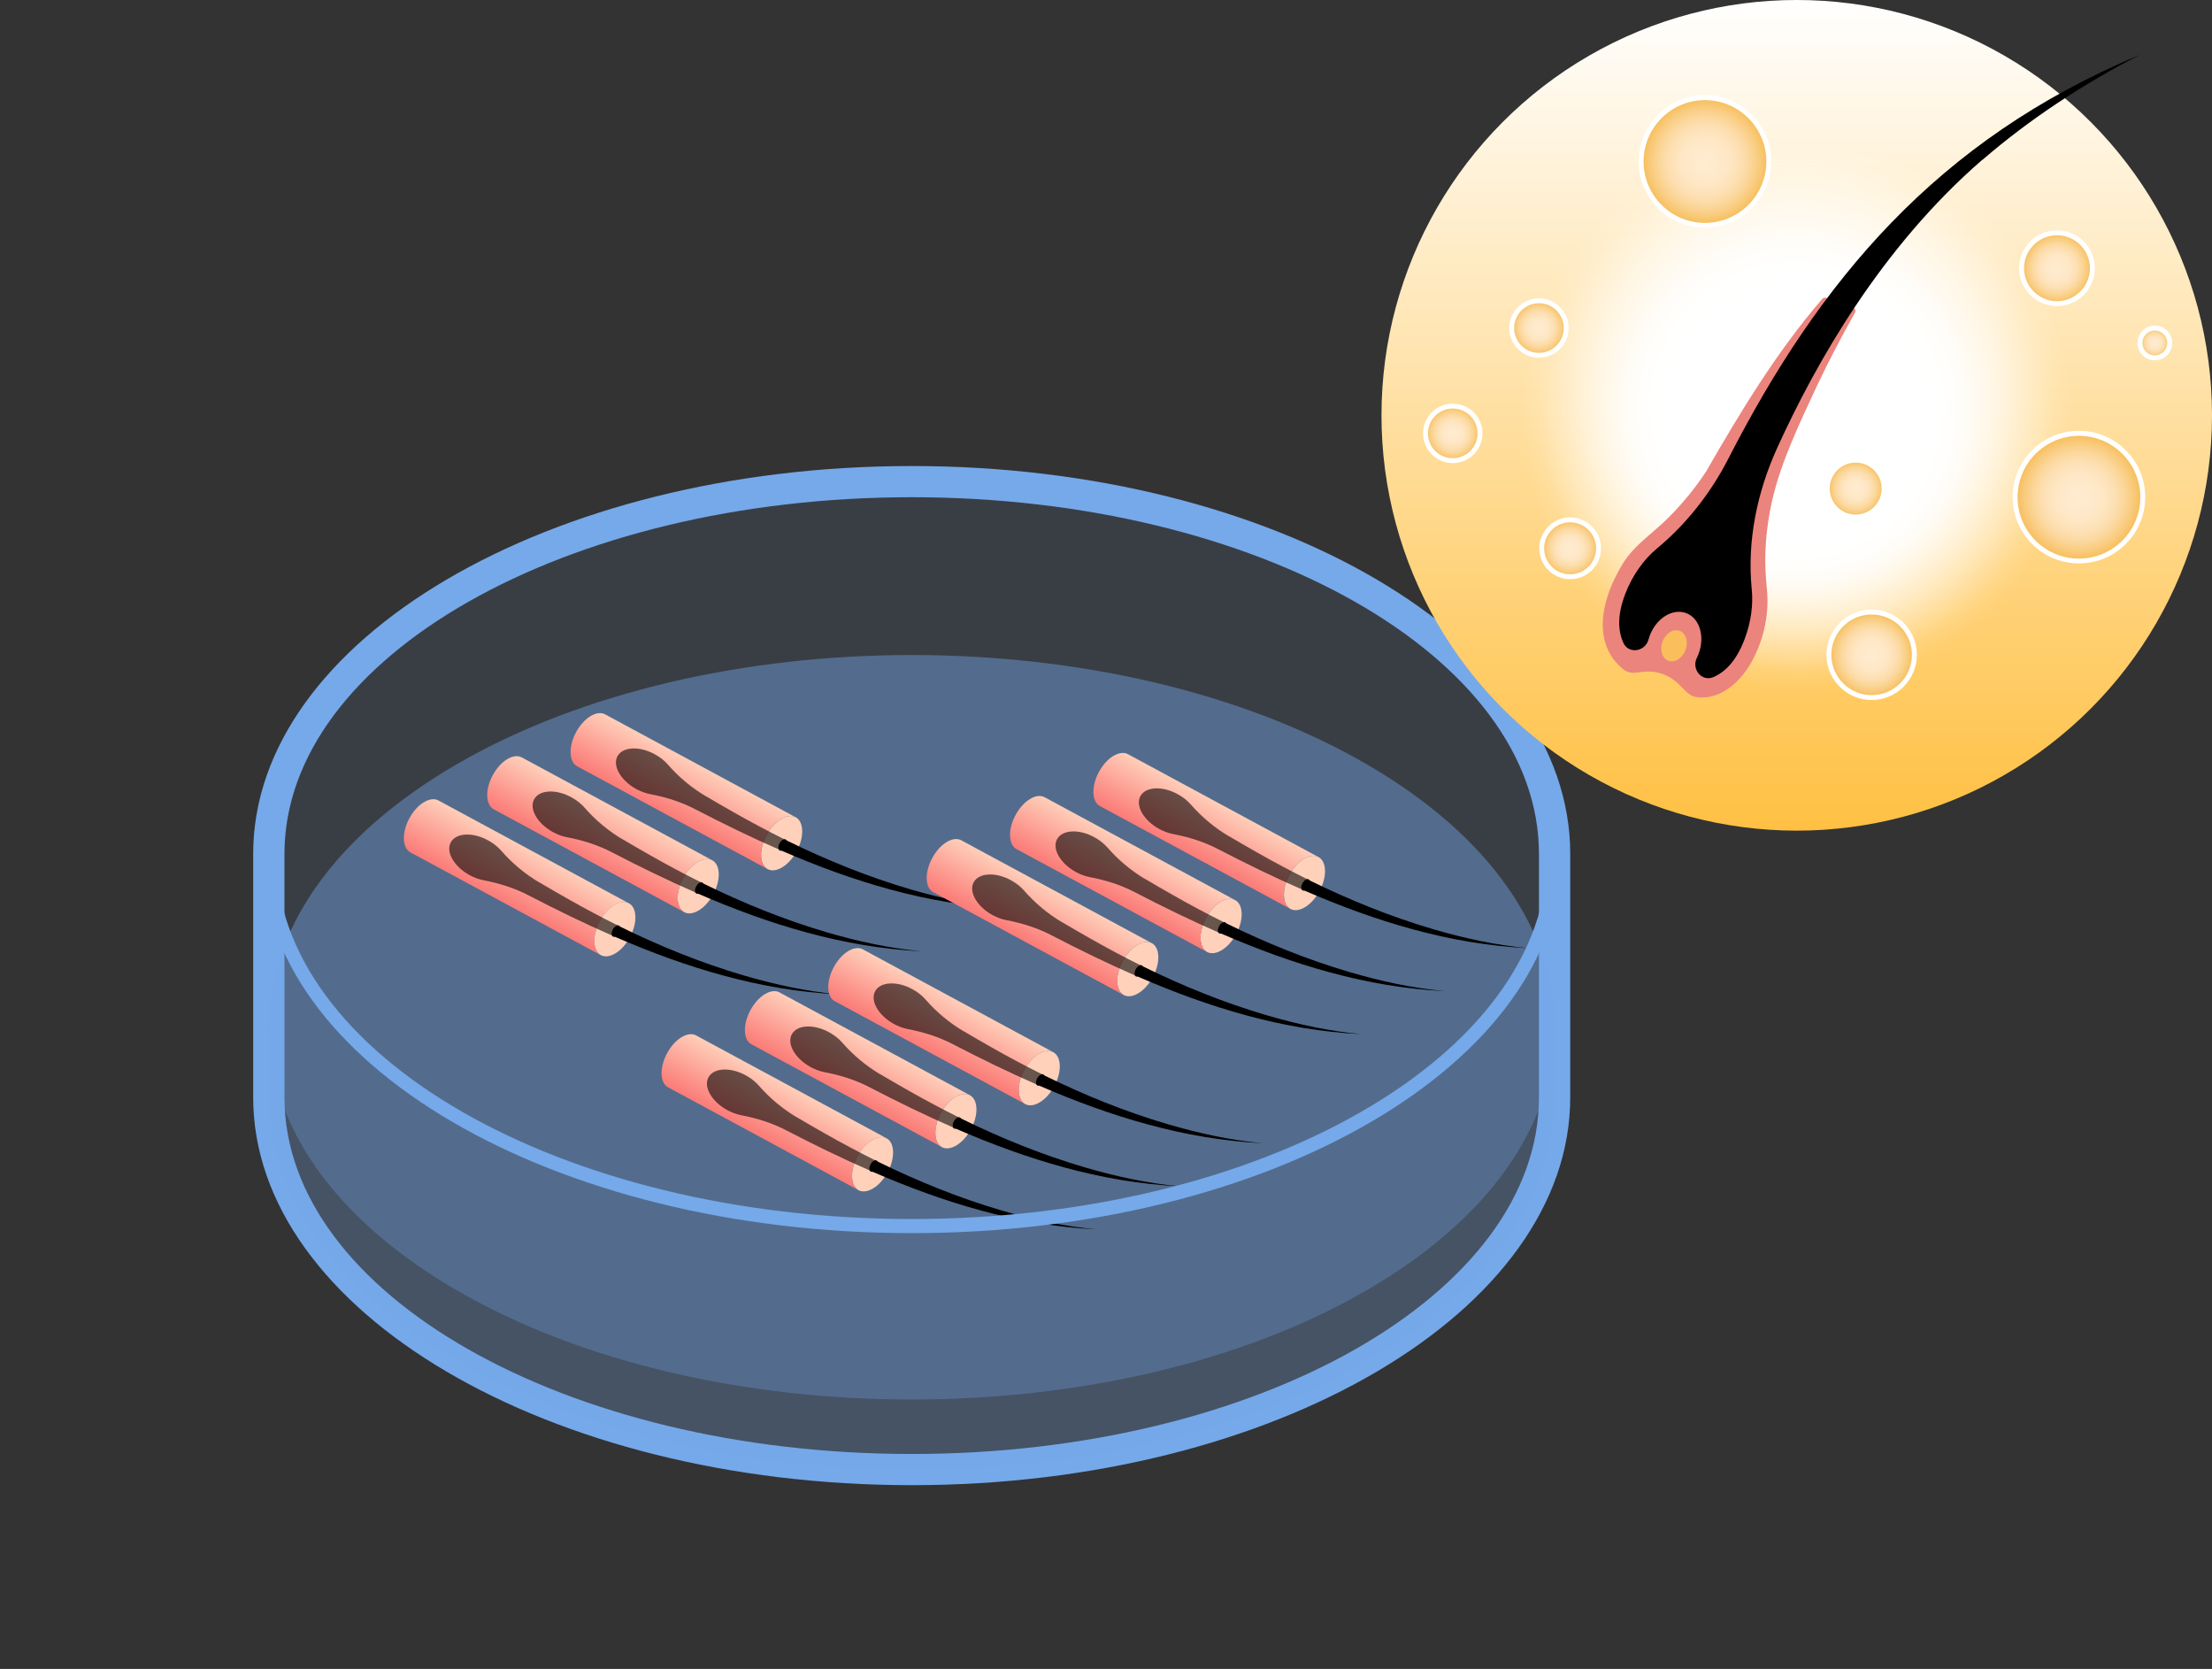 <?xml version="1.0" encoding="UTF-8"?>
<svg xmlns="http://www.w3.org/2000/svg" xmlns:xlink="http://www.w3.org/1999/xlink" id="Layer_2" data-name="Layer 2" viewBox="0 0 225.59 170.18">
  <rect x="0" y="0" width="225.59" height="170.18" fill="#333333" stroke="none"/>
  <defs>
    <style>
      .cls-1 {
        fill: #ffd6bd;
      }

      .cls-1, .cls-2, .cls-3, .cls-4, .cls-5, .cls-6, .cls-7, .cls-8, .cls-9, .cls-10, .cls-11, .cls-12, .cls-13, .cls-14, .cls-15, .cls-16, .cls-17, .cls-18, .cls-19, .cls-20, .cls-21, .cls-22, .cls-23, .cls-24, .cls-25, .cls-26, .cls-27, .cls-28, .cls-29, .cls-30, .cls-31, .cls-32 {
        stroke-width: 0px;
      }

      .cls-2 {
        fill: none;
      }

      .cls-3 {
        fill: url(#linear-gradient);
      }

      .cls-4 {
        fill: url(#radial-gradient);
      }

      .cls-5 {
        fill: url(#radial-gradient-10);
      }

      .cls-6 {
        fill: url(#linear-gradient-10);
      }

      .cls-7 {
        fill: #ffd152;
        opacity: .75;
      }

      .cls-8 {
        opacity: .2;
      }

      .cls-8, .cls-10, .cls-20, .cls-22 {
        fill: #75a9ea;
      }

      .cls-9, .cls-11 {
        fill: #000;
      }

      .cls-11 {
        opacity: .59;
      }

      .cls-12 {
        fill: url(#radial-gradient-2);
      }

      .cls-13 {
        fill: url(#radial-gradient-3);
      }

      .cls-14 {
        fill: url(#radial-gradient-4);
      }

      .cls-15 {
        fill: url(#radial-gradient-6);
      }

      .cls-16 {
        fill: url(#radial-gradient-9);
      }

      .cls-17 {
        fill: url(#radial-gradient-8);
      }

      .cls-18 {
        fill: url(#radial-gradient-5);
      }

      .cls-19 {
        fill: url(#radial-gradient-7);
      }

      .cls-20 {
        opacity: .1;
      }

      .cls-21 {
        fill: #eb847d;
      }

      .cls-22 {
        opacity: .3;
      }

      .cls-23 {
        fill: url(#linear-gradient-4);
      }

      .cls-24 {
        fill: url(#linear-gradient-2);
      }

      .cls-25 {
        fill: url(#linear-gradient-3);
      }

      .cls-26 {
        fill: url(#linear-gradient-8);
      }

      .cls-27 {
        fill: url(#linear-gradient-9);
      }

      .cls-28 {
        fill: url(#linear-gradient-7);
      }

      .cls-29 {
        fill: url(#linear-gradient-5);
      }

      .cls-30 {
        fill: url(#linear-gradient-6);
      }

      .cls-31 {
        fill: #ffd1bb;
      }

      .cls-32 {
        fill: #fff;
      }
    </style>
    <linearGradient id="linear-gradient" x1="-966.39" y1="-8174.31" x2="-960.38" y2="-8174.31" gradientTransform="translate(-7582.08 -2953.7) rotate(118.35)" gradientUnits="userSpaceOnUse">
      <stop offset="0" stop-color="#ffd1bb"></stop>
      <stop offset="1" stop-color="#fb7d79"></stop>
    </linearGradient>
    <linearGradient id="linear-gradient-2" x1="-958.49" y1="-8168.92" x2="-952.48" y2="-8168.92" xlink:href="#linear-gradient"></linearGradient>
    <linearGradient id="linear-gradient-3" x1="-950.6" y1="-8163.52" x2="-944.58" y2="-8163.52" xlink:href="#linear-gradient"></linearGradient>
    <linearGradient id="linear-gradient-4" x1="-957.78" y1="-8208.82" x2="-951.77" y2="-8208.82" xlink:href="#linear-gradient"></linearGradient>
    <linearGradient id="linear-gradient-5" x1="-949.89" y1="-8203.42" x2="-943.87" y2="-8203.42" xlink:href="#linear-gradient"></linearGradient>
    <linearGradient id="linear-gradient-6" x1="-941.99" y1="-8198.02" x2="-935.97" y2="-8198.02" xlink:href="#linear-gradient"></linearGradient>
    <linearGradient id="linear-gradient-7" x1="-988.14" y1="-8223.17" x2="-982.12" y2="-8223.17" xlink:href="#linear-gradient"></linearGradient>
    <linearGradient id="linear-gradient-8" x1="-980.24" y1="-8217.77" x2="-974.23" y2="-8217.77" xlink:href="#linear-gradient"></linearGradient>
    <linearGradient id="linear-gradient-9" x1="-972.34" y1="-8212.38" x2="-966.33" y2="-8212.38" xlink:href="#linear-gradient"></linearGradient>
    <linearGradient id="linear-gradient-10" x1="183.24" y1="84.69" x2="183.24" y2="0" gradientUnits="userSpaceOnUse">
      <stop offset="0" stop-color="#ffc043"></stop>
      <stop offset="1" stop-color="#fff"></stop>
    </linearGradient>
    <radialGradient id="radial-gradient" cx="183.24" cy="42.35" fx="183.24" fy="42.35" r="28.78" gradientUnits="userSpaceOnUse">
      <stop offset=".45" stop-color="#fff"></stop>
      <stop offset=".54" stop-color="rgba(255, 255, 255, .99)" stop-opacity=".99"></stop>
      <stop offset=".61" stop-color="rgba(255, 255, 255, .95)" stop-opacity=".95"></stop>
      <stop offset=".67" stop-color="rgba(255, 255, 255, .88)" stop-opacity=".88"></stop>
      <stop offset=".74" stop-color="rgba(255, 255, 255, .78)" stop-opacity=".78"></stop>
      <stop offset=".8" stop-color="rgba(255, 255, 255, .66)" stop-opacity=".66"></stop>
      <stop offset=".86" stop-color="rgba(255, 255, 255, .51)" stop-opacity=".51"></stop>
      <stop offset=".91" stop-color="rgba(255, 255, 255, .33)" stop-opacity=".33"></stop>
      <stop offset=".97" stop-color="rgba(255, 255, 255, .12)" stop-opacity=".12"></stop>
      <stop offset="1" stop-color="#fff" stop-opacity="0"></stop>
    </radialGradient>
    <radialGradient id="radial-gradient-2" cx="173.88" cy="16.47" fx="173.88" fy="16.47" r="6.51" gradientUnits="userSpaceOnUse">
      <stop offset="0" stop-color="#ffebcf"></stop>
      <stop offset=".23" stop-color="#fee9cb"></stop>
      <stop offset=".41" stop-color="#fee6c2"></stop>
      <stop offset=".57" stop-color="#fddfb2"></stop>
      <stop offset=".71" stop-color="#fbd79b"></stop>
      <stop offset=".85" stop-color="#f9cb7d"></stop>
      <stop offset=".98" stop-color="#f7be59"></stop>
      <stop offset="1" stop-color="#f7bc54"></stop>
    </radialGradient>
    <radialGradient id="radial-gradient-3" cx="212.02" cy="50.7" fx="212.02" fy="50.7" xlink:href="#radial-gradient-2"></radialGradient>
    <radialGradient id="radial-gradient-4" cx="209.78" cy="27.35" fx="209.78" fy="27.35" r="3.61" xlink:href="#radial-gradient-2"></radialGradient>
    <radialGradient id="radial-gradient-5" cx="219.76" cy="34.97" fx="219.76" fy="34.97" r="1.52" xlink:href="#radial-gradient-2"></radialGradient>
    <radialGradient id="radial-gradient-6" cx="190.88" cy="66.77" fx="190.88" fy="66.77" r="4.36" xlink:href="#radial-gradient-2"></radialGradient>
    <radialGradient id="radial-gradient-7" cx="160.13" cy="55.91" fx="160.13" fy="55.91" r="2.9" xlink:href="#radial-gradient-2"></radialGradient>
    <radialGradient id="radial-gradient-8" cx="189.25" cy="49.82" fx="189.25" fy="49.82" r="2.9" xlink:href="#radial-gradient-2"></radialGradient>
    <radialGradient id="radial-gradient-9" cx="156.95" cy="33.45" fx="156.95" fy="33.45" r="2.78" xlink:href="#radial-gradient-2"></radialGradient>
    <radialGradient id="radial-gradient-10" cx="148.16" cy="44.19" fx="148.16" fy="44.19" r="2.78" xlink:href="#radial-gradient-2"></radialGradient>
  </defs>
  <g id="Layer_1-2" data-name="Layer 1">
    <rect class="cls-2" y="25.21" width="183.57" height="144.97"></rect>
    <g>
      <path class="cls-20" d="M92.98,49.1c-36.21,0-65.56,17-65.56,37.96v24.82c0,20.96,29.35,37.96,65.56,37.96s65.56-17,65.56-37.96v-24.82c0-20.96-29.35-37.96-65.56-37.96Z"></path>
      <path class="cls-10" d="M92.98,151.44c-37.03,0-67.16-17.74-67.16-39.55v-24.82c0-21.81,30.13-39.55,67.16-39.55s67.16,17.74,67.16,39.55v24.82c0,21.81-30.13,39.55-67.16,39.55ZM92.98,50.7c-35.27,0-63.97,16.31-63.97,36.37v24.82c0,20.05,28.7,36.37,63.97,36.37s63.97-16.31,63.97-36.37v-24.82c0-20.05-28.7-36.37-63.97-36.37Z"></path>
      <path class="cls-8" d="M158.54,104.75c0-9.71-6.4-19.43-19.2-26.84-25.6-14.82-67.12-14.82-92.72,0-12.8,7.41-19.2,17.13-19.2,26.84q0,.67,0,0v7.16c0,9.71,6.4,19.43,19.2,26.84,25.6,14.82,67.12,14.82,92.72,0,12.8-7.41,19.2-17.13,19.2-26.84v-7.16q0,1.21,0,0Z"></path>
      <path class="cls-22" d="M139.34,77.91c25.6,14.82,25.6,38.86,0,53.68-25.6,14.82-67.12,14.82-92.72,0-25.6-14.82-25.6-38.86,0-53.68,25.6-14.82,67.12-14.82,92.72,0Z"></path>
      <g>
        <g>
          <path class="cls-1" d="M79.49,86.37c-.25.15-.45.04-.46-.25s.18-.64.43-.79.45-.04.46.25-.18.64-.43.79Z"></path>
          <path class="cls-31" d="M79.79,88.43c-1.16.71-2.13.19-2.17-1.17s.86-3.03,2.02-3.74c1.16-.71,2.13-.19,2.17,1.17.04,1.36-.86,3.03-2.02,3.74Z"></path>
          <path class="cls-3" d="M77.62,87.26c-.04-1.36.86-3.03,2.02-3.74.58-.36,1.11-.4,1.5-.19l-19.43-10.49c-.39-.21-.92-.16-1.5.19-1.16.71-2.06,2.39-2.02,3.74.02.68.27,1.15.66,1.36l19.43,10.49c-.39-.21-.64-.68-.66-1.36Z"></path>
          <path class="cls-11" d="M71.98,81.18c.95.56,1.89,1.11,2.85,1.65,1.72.98,3.47,1.91,5.24,2.79l-.57,1.03c-2.91-1.27-5.78-2.67-8.59-4.13-1.44-.75-3-1.24-4.59-1.54-.47-.09-.97-.27-1.46-.54-1.58-.88-2.42-2.37-1.88-3.34s2.26-1.05,3.83-.17c.53.29.97.65,1.31,1.04,1.11,1.27,2.41,2.36,3.86,3.22Z"></path>
          <path class="cls-9" d="M102.5,92.61c-7.96-.38-15.54-2.72-22.8-5.87-.18.04-.32-.07-.32-.31,0-.29.19-.64.44-.79.18-.11.34-.08.41.06,4.06,2,8.26,3.7,12.61,4.98,3.15.92,6.38,1.63,9.67,1.93Z"></path>
        </g>
        <g>
          <path class="cls-1" d="M70.99,90.76c-.25.15-.45.04-.46-.25s.18-.64.43-.79.45-.04.46.25-.18.64-.43.79Z"></path>
          <path class="cls-31" d="M71.28,92.82c-1.16.71-2.13.19-2.17-1.17s.86-3.03,2.02-3.74,2.13-.19,2.17,1.17c.04,1.36-.86,3.03-2.02,3.74Z"></path>
          <path class="cls-24" d="M69.12,91.65c-.04-1.36.86-3.03,2.02-3.74.58-.36,1.11-.4,1.5-.19l-19.43-10.49c-.39-.21-.92-.16-1.5.19-1.16.71-2.06,2.39-2.02,3.74.02.68.27,1.15.66,1.36l19.43,10.49c-.39-.21-.64-.68-.66-1.36Z"></path>
          <path class="cls-11" d="M63.48,85.57c.95.56,1.89,1.11,2.85,1.65,1.72.98,3.47,1.91,5.24,2.79l-.57,1.03c-2.91-1.27-5.78-2.67-8.59-4.13-1.44-.75-3-1.24-4.59-1.54-.47-.09-.97-.27-1.46-.54-1.58-.88-2.42-2.37-1.88-3.34s2.26-1.05,3.83-.17c.53.29.97.65,1.31,1.04,1.11,1.27,2.41,2.36,3.86,3.22Z"></path>
          <path class="cls-9" d="M94,97c-7.96-.38-15.54-2.72-22.8-5.87-.18.04-.32-.07-.32-.31,0-.29.19-.64.44-.79.18-.11.34-.08.41.06,4.06,2,8.26,3.7,12.61,4.98,3.15.92,6.38,1.63,9.67,1.93Z"></path>
        </g>
        <g>
          <path class="cls-1" d="M62.49,95.14c-.25.15-.45.04-.46-.25s.18-.64.43-.79.45-.04.46.25-.18.64-.43.79Z"></path>
          <path class="cls-31" d="M62.78,97.2c-1.16.71-2.13.19-2.17-1.17-.04-1.36.86-3.03,2.02-3.74s2.13-.19,2.17,1.17-.86,3.03-2.02,3.74Z"></path>
          <path class="cls-25" d="M60.62,96.04c-.04-1.36.86-3.03,2.02-3.74.58-.36,1.11-.4,1.5-.19l-19.43-10.49c-.39-.21-.92-.16-1.5.19-1.16.71-2.06,2.39-2.02,3.74.02.68.27,1.15.66,1.36l19.43,10.49c-.39-.21-.64-.68-.66-1.36Z"></path>
          <path class="cls-11" d="M54.98,89.96c.95.56,1.89,1.11,2.85,1.65,1.72.98,3.47,1.91,5.24,2.79l-.57,1.03c-2.91-1.27-5.78-2.67-8.59-4.13-1.44-.75-3-1.24-4.59-1.54-.47-.09-.97-.27-1.46-.54-1.58-.88-2.42-2.37-1.88-3.34.54-.97,2.26-1.05,3.83-.17.53.29.97.65,1.31,1.04,1.11,1.27,2.41,2.36,3.86,3.22Z"></path>
          <path class="cls-9" d="M85.5,101.39c-7.96-.38-15.54-2.72-22.8-5.87-.18.04-.32-.07-.32-.31,0-.29.19-.64.44-.79.18-.11.34-.08.41.06,4.06,2,8.26,3.7,12.61,4.98,3.15.92,6.38,1.63,9.67,1.93Z"></path>
        </g>
      </g>
      <g>
        <g>
          <path class="cls-1" d="M105.77,110.33c-.25.15-.45.04-.46-.25s.18-.64.43-.79.45-.04.46.25-.18.64-.43.79Z"></path>
          <path class="cls-31" d="M106.06,112.39c-1.16.71-2.13.19-2.17-1.17s.86-3.03,2.02-3.74c1.16-.71,2.13-.19,2.17,1.17s-.86,3.03-2.02,3.74Z"></path>
          <path class="cls-23" d="M103.9,111.22c-.04-1.36.86-3.03,2.02-3.74.58-.36,1.11-.4,1.5-.19l-19.43-10.49c-.39-.21-.92-.16-1.5.19-1.16.71-2.06,2.39-2.02,3.74.02.68.27,1.15.66,1.36l19.43,10.49c-.39-.21-.64-.68-.66-1.36Z"></path>
          <path class="cls-11" d="M98.26,105.14c.95.56,1.89,1.11,2.85,1.65,1.72.98,3.47,1.91,5.24,2.79l-.57,1.03c-2.91-1.27-5.78-2.67-8.59-4.13-1.44-.75-3-1.24-4.59-1.54-.47-.09-.97-.27-1.46-.54-1.58-.88-2.42-2.37-1.88-3.34s2.26-1.05,3.83-.17c.53.29.97.65,1.31,1.04,1.11,1.27,2.41,2.36,3.86,3.22Z"></path>
          <path class="cls-9" d="M128.78,116.57c-7.96-.38-15.54-2.72-22.8-5.87-.18.04-.32-.07-.32-.31,0-.29.19-.64.44-.79.18-.11.34-.08.41.06,4.06,2,8.26,3.7,12.61,4.98,3.15.92,6.38,1.63,9.67,1.93Z"></path>
        </g>
        <g>
          <path class="cls-1" d="M97.27,114.72c-.25.15-.45.04-.46-.25s.18-.64.43-.79.45-.04.46.25-.18.64-.43.79Z"></path>
          <path class="cls-31" d="M97.56,116.78c-1.16.71-2.13.19-2.17-1.17-.04-1.36.86-3.03,2.02-3.74,1.16-.71,2.13-.19,2.17,1.17.04,1.36-.86,3.03-2.02,3.74Z"></path>
          <path class="cls-29" d="M95.4,115.61c-.04-1.36.86-3.03,2.02-3.74.58-.36,1.11-.4,1.5-.19l-19.43-10.49c-.39-.21-.92-.16-1.5.19-1.16.71-2.06,2.39-2.02,3.74.02.68.27,1.15.66,1.36l19.43,10.49c-.39-.21-.64-.68-.66-1.36Z"></path>
          <path class="cls-11" d="M89.76,109.53c.95.56,1.89,1.11,2.85,1.65,1.72.98,3.47,1.91,5.24,2.79l-.57,1.03c-2.91-1.27-5.78-2.67-8.59-4.13-1.44-.75-3-1.24-4.59-1.54-.47-.09-.97-.27-1.46-.54-1.58-.88-2.42-2.37-1.88-3.34.54-.97,2.26-1.05,3.83-.17.53.29.97.65,1.31,1.04,1.11,1.27,2.41,2.36,3.86,3.22Z"></path>
          <path class="cls-9" d="M120.28,120.96c-7.96-.38-15.54-2.72-22.8-5.87-.18.04-.32-.07-.32-.31,0-.29.19-.64.44-.79.18-.11.34-.08.41.06,4.06,2,8.26,3.7,12.61,4.98,3.15.92,6.38,1.63,9.67,1.93Z"></path>
        </g>
        <g>
          <path class="cls-1" d="M88.77,119.11c-.25.15-.45.04-.46-.25s.18-.64.43-.79.45-.04.46.25-.18.64-.43.79Z"></path>
          <path class="cls-31" d="M89.06,121.17c-1.16.71-2.13.19-2.17-1.17s.86-3.03,2.02-3.74c1.16-.71,2.13-.19,2.17,1.17.04,1.36-.86,3.03-2.02,3.74Z"></path>
          <path class="cls-30" d="M86.9,120c-.04-1.36.86-3.03,2.02-3.74.58-.36,1.11-.4,1.5-.19l-19.43-10.49c-.39-.21-.92-.16-1.5.19-1.16.71-2.06,2.39-2.02,3.74.02.68.27,1.15.66,1.36l19.43,10.49c-.39-.21-.64-.68-.66-1.36Z"></path>
          <path class="cls-11" d="M81.26,113.92c.95.56,1.89,1.11,2.85,1.65,1.72.98,3.47,1.91,5.24,2.79l-.57,1.03c-2.91-1.27-5.78-2.67-8.59-4.13-1.44-.75-3-1.24-4.59-1.54-.47-.09-.97-.27-1.46-.54-1.58-.88-2.42-2.37-1.88-3.34s2.26-1.05,3.83-.17c.53.29.97.65,1.31,1.04,1.11,1.27,2.41,2.36,3.86,3.22Z"></path>
          <path class="cls-9" d="M111.78,125.35c-7.96-.38-15.54-2.72-22.8-5.87-.18.04-.32-.07-.32-.31,0-.29.19-.64.44-.79.18-.11.34-.08.41.06,4.06,2,8.26,3.7,12.61,4.98,3.15.92,6.38,1.63,9.67,1.93Z"></path>
        </g>
      </g>
      <g>
        <g>
          <path class="cls-1" d="M132.82,90.43c-.25.15-.45.04-.46-.25s.18-.64.43-.79.45-.04.46.25-.18.64-.43.79Z"></path>
          <path class="cls-31" d="M133.11,92.49c-1.16.71-2.13.19-2.17-1.17s.86-3.03,2.02-3.74c1.16-.71,2.13-.19,2.17,1.17s-.86,3.03-2.02,3.74Z"></path>
          <path class="cls-28" d="M130.94,91.32c-.04-1.36.86-3.03,2.02-3.74.58-.36,1.11-.4,1.5-.19l-19.43-10.49c-.39-.21-.92-.16-1.5.19-1.16.71-2.06,2.39-2.02,3.74.02.68.27,1.15.66,1.36l19.43,10.49c-.39-.21-.64-.68-.66-1.36Z"></path>
          <path class="cls-11" d="M125.31,85.25c.95.56,1.89,1.11,2.85,1.65,1.72.98,3.47,1.91,5.24,2.79l-.57,1.03c-2.91-1.27-5.78-2.67-8.59-4.13-1.44-.75-3-1.24-4.59-1.54-.47-.09-.97-.27-1.46-.54-1.58-.88-2.42-2.37-1.88-3.34s2.26-1.05,3.83-.17c.53.29.97.65,1.31,1.04,1.11,1.27,2.41,2.36,3.86,3.22Z"></path>
          <path class="cls-9" d="M155.83,96.68c-7.96-.38-15.54-2.72-22.8-5.87-.18.04-.32-.07-.32-.31,0-.29.19-.64.44-.79.18-.11.34-.08.41.06,4.06,2,8.26,3.7,12.61,4.98,3.15.92,6.38,1.63,9.67,1.93Z"></path>
        </g>
        <g>
          <path class="cls-1" d="M124.32,94.82c-.25.15-.45.04-.46-.25s.18-.64.43-.79.45-.04.46.25-.18.64-.43.79Z"></path>
          <path class="cls-31" d="M124.61,96.88c-1.16.71-2.13.19-2.17-1.17-.04-1.36.86-3.03,2.02-3.74,1.16-.71,2.13-.19,2.17,1.17s-.86,3.03-2.02,3.74Z"></path>
          <path class="cls-26" d="M122.44,95.71c-.04-1.36.86-3.03,2.02-3.74.58-.36,1.11-.4,1.5-.19l-19.43-10.49c-.39-.21-.92-.16-1.5.19-1.16.71-2.06,2.39-2.02,3.74.02.68.27,1.15.66,1.36l19.43,10.49c-.39-.21-.64-.68-.66-1.36Z"></path>
          <path class="cls-11" d="M116.81,89.64c.95.56,1.89,1.11,2.85,1.65,1.72.98,3.47,1.91,5.24,2.79l-.57,1.03c-2.91-1.27-5.78-2.67-8.59-4.13-1.44-.75-3-1.24-4.59-1.54-.47-.09-.97-.27-1.46-.54-1.58-.88-2.42-2.37-1.88-3.34s2.26-1.05,3.83-.17c.53.29.97.65,1.31,1.04,1.11,1.27,2.41,2.36,3.86,3.22Z"></path>
          <path class="cls-9" d="M147.33,101.06c-7.96-.38-15.54-2.72-22.8-5.87-.18.04-.32-.07-.32-.31,0-.29.19-.64.44-.79.18-.11.34-.08.41.06,4.06,2,8.26,3.7,12.61,4.98,3.15.92,6.38,1.63,9.67,1.93Z"></path>
        </g>
        <g>
          <path class="cls-1" d="M115.82,99.21c-.25.15-.45.04-.46-.25s.18-.64.43-.79.45-.04.46.25-.18.64-.43.79Z"></path>
          <path class="cls-31" d="M116.11,101.27c-1.16.71-2.13.19-2.17-1.17-.04-1.36.86-3.03,2.02-3.74,1.16-.71,2.13-.19,2.17,1.17s-.86,3.03-2.02,3.74Z"></path>
          <path class="cls-27" d="M113.94,100.1c-.04-1.36.86-3.03,2.02-3.74.58-.36,1.11-.4,1.5-.19l-19.43-10.49c-.39-.21-.92-.16-1.5.19-1.16.71-2.06,2.39-2.02,3.74.02.68.27,1.15.66,1.36l19.43,10.49c-.39-.21-.64-.68-.66-1.36Z"></path>
          <path class="cls-11" d="M108.31,94.03c.95.56,1.89,1.11,2.85,1.65,1.72.98,3.47,1.91,5.24,2.79l-.57,1.03c-2.91-1.27-5.78-2.67-8.59-4.13-1.44-.75-3-1.24-4.59-1.54-.47-.09-.97-.27-1.46-.54-1.58-.88-2.42-2.37-1.88-3.34s2.26-1.05,3.83-.17c.53.29.97.65,1.31,1.04,1.11,1.27,2.41,2.36,3.86,3.22Z"></path>
          <path class="cls-9" d="M138.83,105.45c-7.96-.38-15.54-2.72-22.8-5.87-.18.04-.32-.07-.32-.31,0-.29.19-.64.44-.79.18-.11.34-.08.41.06,4.06,2,8.26,3.7,12.61,4.98,3.15.92,6.38,1.63,9.67,1.93Z"></path>
        </g>
      </g>
      <path class="cls-10" d="M92.98,125.74c-36.55,0-66.28-17.35-66.28-38.68s29.73-38.68,66.28-38.68,66.28,17.35,66.28,38.68-29.73,38.68-66.28,38.68ZM92.98,49.82c-35.75,0-64.84,16.71-64.84,37.24s29.09,37.24,64.84,37.24,64.84-16.71,64.84-37.24-29.09-37.24-64.84-37.24Z"></path>
    </g>
    <circle class="cls-6" cx="183.24" cy="42.35" r="42.35"></circle>
    <circle class="cls-4" cx="183.24" cy="42.35" r="28.78"></circle>
    <g>
      <path class="cls-21" d="M177.75,46.56c-1.35,2.96-3.14,5.85-5.4,8.26-1.31,1.54-3.08,2.6-4.13,4.37-1.24,2.2,1.8-.9,4.9.28,2.84,1.08,3.37,5.26,3.77,3.49.48-2.01-.02-4.02.16-6.04.09-2.24.5-4.44,1.13-6.55,1.22-4.21,3.42-7.93,5.59-11.66,1.52-2.48,3.13-4.9,4.89-7.2.24-.31.72,0,.53.35-1.41,2.51-2.74,5.05-3.96,7.64-1.73,3.73-3.58,7.55-4.5,11.54-.44,1.97-.69,3.98-.7,5.97,0,1,.06,1.98.16,2.98.25,2.44-.22,4.84-1.31,7.04-1.25,2.52-3.42,4.34-5.76,4.07-1.4-.16-1.53-1.6-3.5-2.35s-2.97.36-4.05-.49c-2.76-2.18-2.85-6.22-.06-10.8,1.16-1.9,3.12-3.13,4.67-4.7,1.41-1.42,2.7-2.98,3.81-4.67,3.51-6.11,7.22-12.23,11.83-17.59.33-.38.92.05.66.48-2.55,4.21-6.68,11.18-8.77,15.58Z"></path>
      <path class="cls-9" d="M202.18,16.3c4.85-4.19,10.28-7.73,16.03-10.7-20.73,8.66-32.7,23.13-41.93,41.14-1.8,3.52-4.27,6.68-7.31,9.2-1.33,1.11-2.48,2.7-3.22,4.62-.8,2.09-.77,3.72-.19,4.99.53,1.17,2.22.91,2.56-.33.04-.14.08-.27.13-.41.68-1.79,2.34-2.81,3.72-2.29s1.93,2.39,1.25,4.18c-.05.14-.11.27-.17.39-.57,1.15.52,2.47,1.7,1.95,1.28-.56,2.38-1.76,3.17-3.86.66-1.74.89-3.51.73-5.1-.49-4.96.56-9.95,2.63-14.48,3.9-8.56,10.54-20.35,20.9-29.32Z"></path>
      <ellipse class="cls-7" cx="170.71" cy="65.84" rx="1.63" ry="1.25" transform="translate(48.46 201.97) rotate(-69.16)"></ellipse>
    </g>
    <g>
      <circle class="cls-12" cx="173.88" cy="16.47" r="6.51"></circle>
      <path class="cls-32" d="M173.88,23.22c-3.73,0-6.76-3.03-6.76-6.76s3.03-6.76,6.76-6.76,6.76,3.03,6.76,6.76-3.03,6.76-6.76,6.76ZM173.88,10.21c-3.45,0-6.26,2.81-6.26,6.26s2.81,6.26,6.26,6.26,6.26-2.81,6.26-6.26-2.81-6.26-6.26-6.26Z"></path>
    </g>
    <g>
      <circle class="cls-13" cx="212.02" cy="50.7" r="6.51"></circle>
      <path class="cls-32" d="M212.02,57.45c-3.73,0-6.76-3.03-6.76-6.76s3.03-6.76,6.76-6.76,6.76,3.03,6.76,6.76-3.03,6.76-6.76,6.76ZM212.02,44.44c-3.45,0-6.26,2.81-6.26,6.26s2.81,6.26,6.26,6.26,6.26-2.81,6.26-6.26-2.81-6.26-6.26-6.26Z"></path>
    </g>
    <g>
      <circle class="cls-14" cx="209.78" cy="27.35" r="3.61"></circle>
      <path class="cls-32" d="M209.78,31.21c-2.13,0-3.86-1.73-3.86-3.86s1.73-3.86,3.86-3.86,3.86,1.73,3.86,3.86-1.73,3.86-3.86,3.86ZM209.78,23.99c-1.85,0-3.36,1.51-3.36,3.36s1.51,3.36,3.36,3.36,3.36-1.51,3.36-3.36-1.51-3.36-3.36-3.36Z"></path>
    </g>
    <g>
      <circle class="cls-18" cx="219.76" cy="34.97" r="1.52"></circle>
      <path class="cls-32" d="M219.76,36.74c-.98,0-1.77-.79-1.77-1.77s.79-1.77,1.77-1.77,1.77.79,1.77,1.77-.79,1.77-1.77,1.77ZM219.76,33.7c-.7,0-1.27.57-1.27,1.27s.57,1.27,1.27,1.27,1.27-.57,1.27-1.27-.57-1.27-1.27-1.27Z"></path>
    </g>
    <g>
      <circle class="cls-15" cx="190.88" cy="66.77" r="4.36"></circle>
      <path class="cls-32" d="M190.88,71.38c-2.54,0-4.61-2.07-4.61-4.61s2.07-4.61,4.61-4.61,4.61,2.07,4.61,4.61-2.07,4.61-4.61,4.61ZM190.88,62.66c-2.26,0-4.11,1.84-4.11,4.11s1.84,4.11,4.11,4.11,4.11-1.84,4.11-4.11-1.84-4.11-4.11-4.11Z"></path>
    </g>
    <g>
      <circle class="cls-19" cx="160.13" cy="55.91" r="2.9"></circle>
      <path class="cls-32" d="M160.13,59.06c-1.74,0-3.15-1.42-3.15-3.15s1.41-3.15,3.15-3.15,3.15,1.41,3.15,3.15-1.41,3.15-3.15,3.15ZM160.13,53.26c-1.46,0-2.65,1.19-2.65,2.65s1.19,2.65,2.65,2.65,2.65-1.19,2.65-2.65-1.19-2.65-2.65-2.65Z"></path>
    </g>
    <g>
      <circle class="cls-17" cx="189.25" cy="49.82" r="2.9"></circle>
      <path class="cls-32" d="M189.25,52.98c-1.74,0-3.15-1.42-3.15-3.15s1.41-3.15,3.15-3.15,3.15,1.42,3.15,3.15-1.41,3.15-3.15,3.15ZM189.25,47.17c-1.46,0-2.65,1.19-2.65,2.65s1.19,2.65,2.65,2.65,2.65-1.19,2.65-2.65-1.19-2.65-2.65-2.65Z"></path>
    </g>
    <g>
      <circle class="cls-16" cx="156.95" cy="33.45" r="2.78"></circle>
      <path class="cls-32" d="M156.95,36.48c-1.67,0-3.03-1.36-3.03-3.03s1.36-3.03,3.03-3.03,3.03,1.36,3.03,3.03-1.36,3.03-3.03,3.03ZM156.95,30.92c-1.39,0-2.53,1.13-2.53,2.53s1.13,2.53,2.53,2.53,2.53-1.13,2.53-2.53-1.13-2.53-2.53-2.53Z"></path>
    </g>
    <g>
      <circle class="cls-5" cx="148.16" cy="44.19" r="2.78"></circle>
      <path class="cls-32" d="M148.16,47.22c-1.67,0-3.03-1.36-3.03-3.03s1.36-3.03,3.03-3.03,3.03,1.36,3.03,3.03-1.36,3.03-3.03,3.03ZM148.16,41.66c-1.39,0-2.53,1.13-2.53,2.53s1.13,2.53,2.53,2.53,2.53-1.13,2.53-2.53-1.13-2.53-2.53-2.53Z"></path>
    </g>
  </g>
</svg>
